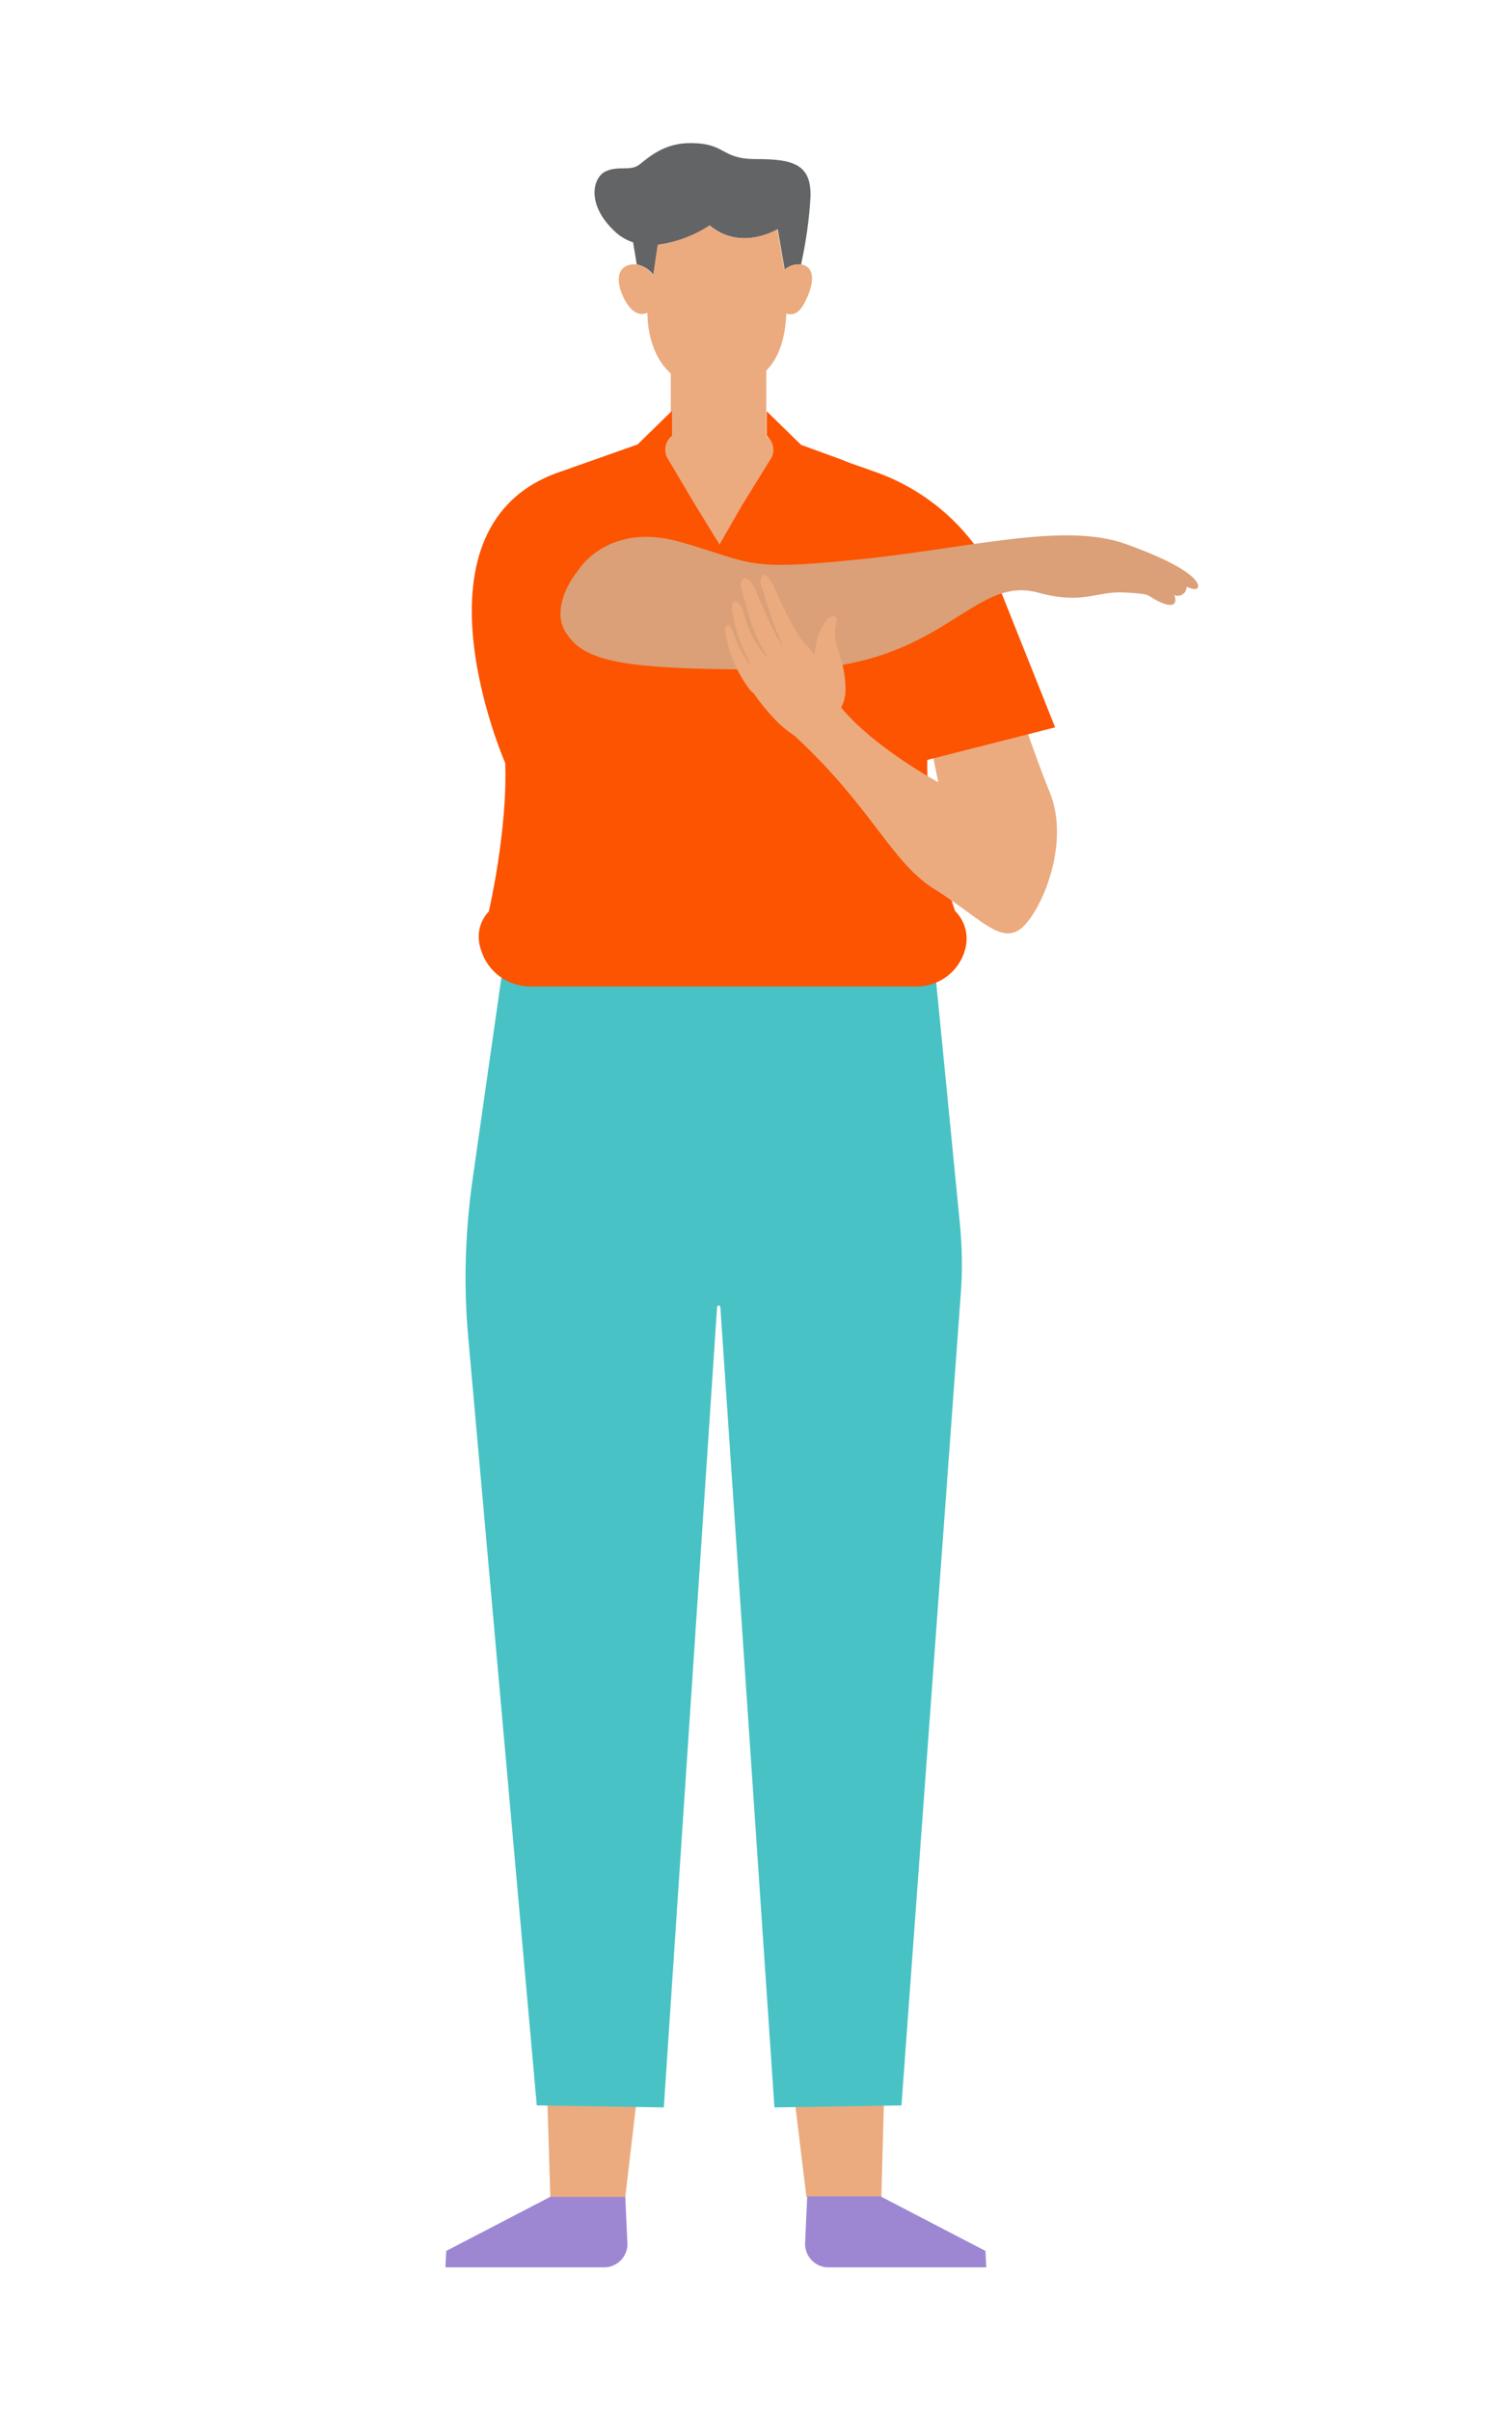 <?xml version="1.0" encoding="utf-8"?>
<!-- Generator: Adobe Illustrator 26.3.1, SVG Export Plug-In . SVG Version: 6.00 Build 0)  -->
<svg version="1.1" id="Layer_1" xmlns="http://www.w3.org/2000/svg" xmlns:xlink="http://www.w3.org/1999/xlink" x="0px" y="0px"
	 viewBox="0 0 369 588" style="enable-background:new 0 0 369 588;" xml:space="preserve">
<style type="text/css">
	.st0{fill:#EBAB7F;}
	.st1{fill:#48C2C5;}
	.st2{fill:none;}
	.st3{fill:#636466;}
	.st4{fill:#9D87D2;}
	.st5{fill:#FC5400;}
	.st6{fill:#DBA077;}
</style>
<polyline class="st0" points="152.6,535.8 155.6,510.3 133.5,509.7 134.3,535.8 "/>
<polyline class="st0" points="196.8,535.8 193.7,510.3 215.8,509.7 215.1,535.8 "/>
<path class="st1" d="M228.2,236.8l-50.8-1.2v-0.1h-1.9h-1.9v0.1l-51,1.2l-7.3,51.1c-1.8,12.8-2.2,25.7-1,38.6L131,513.5l31,0.5
	l13-195.2c0-0.2,0.2-0.4,0.4-0.4s0.4,0.2,0.4,0.4L189,514l31-0.5l14.5-198.3c0.4-5.4,0.3-10.9-0.2-16.3L228.2,236.8z"/>
<polygon class="st2" points="191.4,65.8 191.4,65.8 189.8,55.8 "/>
<path class="st3" d="M159.5,67.1l1.1-7.4c4.5-0.6,8.8-2.2,12.6-4.7c7.7,6.4,16.6,0.9,16.6,0.9l1.7,9.9c1.1-1,2.5-1.4,4-1.3
	c1.2-5.5,2-11,2.3-16.6c0.2-8-4.5-9.1-13.3-9.1s-7.1-3.9-16.1-3.9c-6.3,0-10,3.4-12.3,5.2c-2.3,1.8-5.1,0.2-8.3,1.7
	c-3.2,1.5-4.8,8.2,2.4,14.8c1.2,1.1,2.7,2,4.3,2.5l0.9,5.4C157,64.8,158.5,65.7,159.5,67.1z"/>
<path class="st0" d="M191.9,76.5c2.4,0.7,3.8-1,5.1-4c1.3-2.9,2-6.5-0.5-7.7c-0.4-0.2-0.7-0.3-1.1-0.3c-1.4-0.2-2.9,0.3-4,1.3
	l-1.7-9.9c0,0-8.9,5.5-16.6-0.9c-3.8,2.5-8.1,4.1-12.6,4.7l-1.1,7.4c-1-1.4-2.4-2.3-4.1-2.6c-0.8-0.1-1.6,0-2.3,0.3
	c-2.6,1.1-2.4,4.4-0.9,7.6s3.5,4.9,5.9,3.9c0,3.4,0.8,10.4,5.7,14.8v15.3l-10.4,8.1l22,43.1l22.1-43.1l-10.4-8.1v-16
	C190.6,86.8,191.7,81.3,191.9,76.5z"/>
<path class="st4" d="M215.1,535.8l25.4,13.2l0.2,4h-39c-3.2-0.3-5.5-3.1-5.2-6.3l0.5-11H215.1z"/>
<path class="st4" d="M134.3,535.8L108.9,549l-0.2,4h39.2c3.2-0.3,5.5-3.1,5.2-6.2c0,0,0,0,0,0l-0.5-11H134.3z"/>
<path class="st5" d="M223.9,146.3c0,0,4.5-25.3-18.8-34.3l-9.6-3.5l-8.4-8.2v6c1.6,1.3,2.1,3.5,1.2,5.3l-7.3,11.8l-5.4,9.4l-5.6-9.1
	l-7.2-12.1c-0.9-1.8-0.4-4.1,1.2-5.3v-6.1l-8.4,8.2l-18.4,6.5c-39.5,12.9-13.9,71.2-13.9,71.2c0.6,16.4-4,36.2-4,36.2
	c-2.4,2.5-3.1,6.1-1.9,9.4c1.6,5.3,6.5,8.9,12,8.9h94.1c5.5,0.1,10.5-3.5,12-8.9c1-3.4,0.1-7-2.4-9.5c0,0-0.6-1.5-1.3-4.1
	c-1.7-5.7-3.1-11.4-4.2-17.2c-0.9-5.2-1.4-10.4-1.3-15.6L223.9,146.3z"/>
<path class="st0" d="M246.3,165.7c0,0,6.6,19.7,9.8,27.3c5.6,13.3-2.8,31.3-7.7,34c-4.9,2.7-9.7-3.5-20.3-10.1
	c-10.6-6.6-15-19.5-33.6-36.9c-14.3-13.3,2.7-17.2,10.8-7.4c8.1,9.8,23.7,18.2,23.7,18.2s-4.5-20.8-3.6-24
	C226.2,163.7,246.3,165.7,246.3,165.7z"/>
<path class="st5" d="M214.6,169.2l11.5,16.4v-0.2l31.4-8l-13.1-32.8c-5.4-13.7-16.6-24.4-30.5-29.4l-8.8-3.1
	C198.8,123.7,214.6,169.2,214.6,169.2z"/>
<path class="st6" d="M141.1,139.1c0,0,7.2-12,25-6.9c17.8,5.1,15.5,7.1,42.9,4.3c27.4-2.7,50.5-9.3,65.8-3.8
	c15.3,5.5,17.8,9.1,17.6,10.4c-0.2,1.3-2.8,0-2.8,0c0,1.2-0.9,2.2-2.1,2.2c-0.3,0-0.6,0-0.9-0.2c0.9,2.7-0.8,3.1-4,1.5
	s-1.3-1.7-8.2-2.1c-6.9-0.4-10,3.1-21.2,0c-16.2-4.3-23.1,18.7-61.3,18.8c-38.2,0.1-48.8-1.4-53.6-8.7
	C135.2,150.3,137.2,144,141.1,139.1z"/>
<path class="st0" d="M193.7,155.7c1-0.3,1.9,0.6,2.7,1.3c1.2,1.2,2.3,2.5,3.1,4c2.2,3.2,4,6.7,5.4,10.4c0.9,2.2,0.9,4.8-0.1,6.9
	c-0.4,0.6-0.8,1.2-1.3,1.7c-0.6,0.7-1.4,1.2-2.3,1.5c-1.2,0.3-2.5,0.2-3.7-0.3c-4.5-1.6-8-5-11-8.7c-1.6-1.9-5.2-6.6-4.8-9.2
	c0.3-2.2,3.8-1.5,5.4-3.1C188.6,158.9,191.7,156.3,193.7,155.7z"/>
<path class="st0" d="M191.6,159c-0.6-1.9-1.4-3.7-2.3-5.5c-1.3-3.5-2.3-6.9-3.4-10.4c-0.4-0.8-0.4-1.8,0.1-2.6
	c0.2-0.2,0.4-0.3,0.7-0.3c0.3,0.1,0.5,0.2,0.7,0.5c0.9,1.2,1.6,2.5,2.1,3.8c0.7,1.7,1.5,3.3,2.3,4.9c1.3,2.7,2.8,5.3,4.6,7.7
	c0.6,0.5,1,1.3,1,2.1c0,1.1-0.7,2.7-1.9,2.9c-0.4,0-0.8-0.1-1.2-0.3C193.4,160.9,192.4,160,191.6,159z"/>
<path class="st0" d="M182.7,149.8c-0.6-2.1-1.2-4.2-1.7-6.3c-0.2-0.6-0.2-1.3,0-1.9c0.1-0.3,0.4-0.5,0.7-0.6c0.3,0,0.5,0.1,0.7,0.2
	c1.1,0.9,1.9,2.1,2.3,3.5c1.3,3.2,2.7,6.3,4.3,9.4c0.6,1.4,1.5,2.8,2.4,4l0.2,0.2l0.2,0.6c0.1,1.1-0.2,2.2-1,3
	c-0.3,0.3-0.7,0.5-1.1,0.6c-0.8,0-1.1-0.6-1.6-1.2C185.6,157.9,183.8,154,182.7,149.8z"/>
<path class="st0" d="M180.4,147.2c0.5,0.5,0.8,1.2,1,1.9c0.8,3.4,2.2,6.7,4.3,9.5c0.8,0.8,1.5,1.8,2.1,2.7c0.6,1,0.6,2.3-0.1,3.3
	c-0.1,0.1-0.2,0.2-0.3,0.3c-0.7,0.3-1.5,0.1-2-0.4c-1.1-1-2-2.1-2.7-3.5c-1.9-3.5-3.2-7.4-3.9-11.3
	C178.5,148.7,178.4,145.4,180.4,147.2z"/>
<path class="st0" d="M178.6,153.5c1.2,3.5,2.9,6.7,5,9.7c1.2,1.3,1.9,2.9,2,4.6c0,0.5-0.2,0.9-0.6,1.2c-0.4,0.2-0.8,0.2-1.2,0
	c-0.4-0.3-0.7-0.6-0.9-0.9c-3.1-4.1-5.1-9-5.9-14.1C176.8,152.3,178,151.8,178.6,153.5z"/>
<path class="st0" d="M206.3,169.3c0.2-3.1-0.3-6.2-1.3-9.2c-0.8-2.6-1.7-5.2-1-7.9c0.2-0.6,0.4-1.4,0-1.7c-0.4-0.4-1.3-0.1-1.8,0.3
	c-1.9,2.1-3,4.7-3.2,7.5c-0.9,4.3-0.6,8.8,1,13c0.7,1.6,2.4,3.2,4.3,2.2C205.6,172.9,206.1,170.6,206.3,169.3z"/>
</svg>
